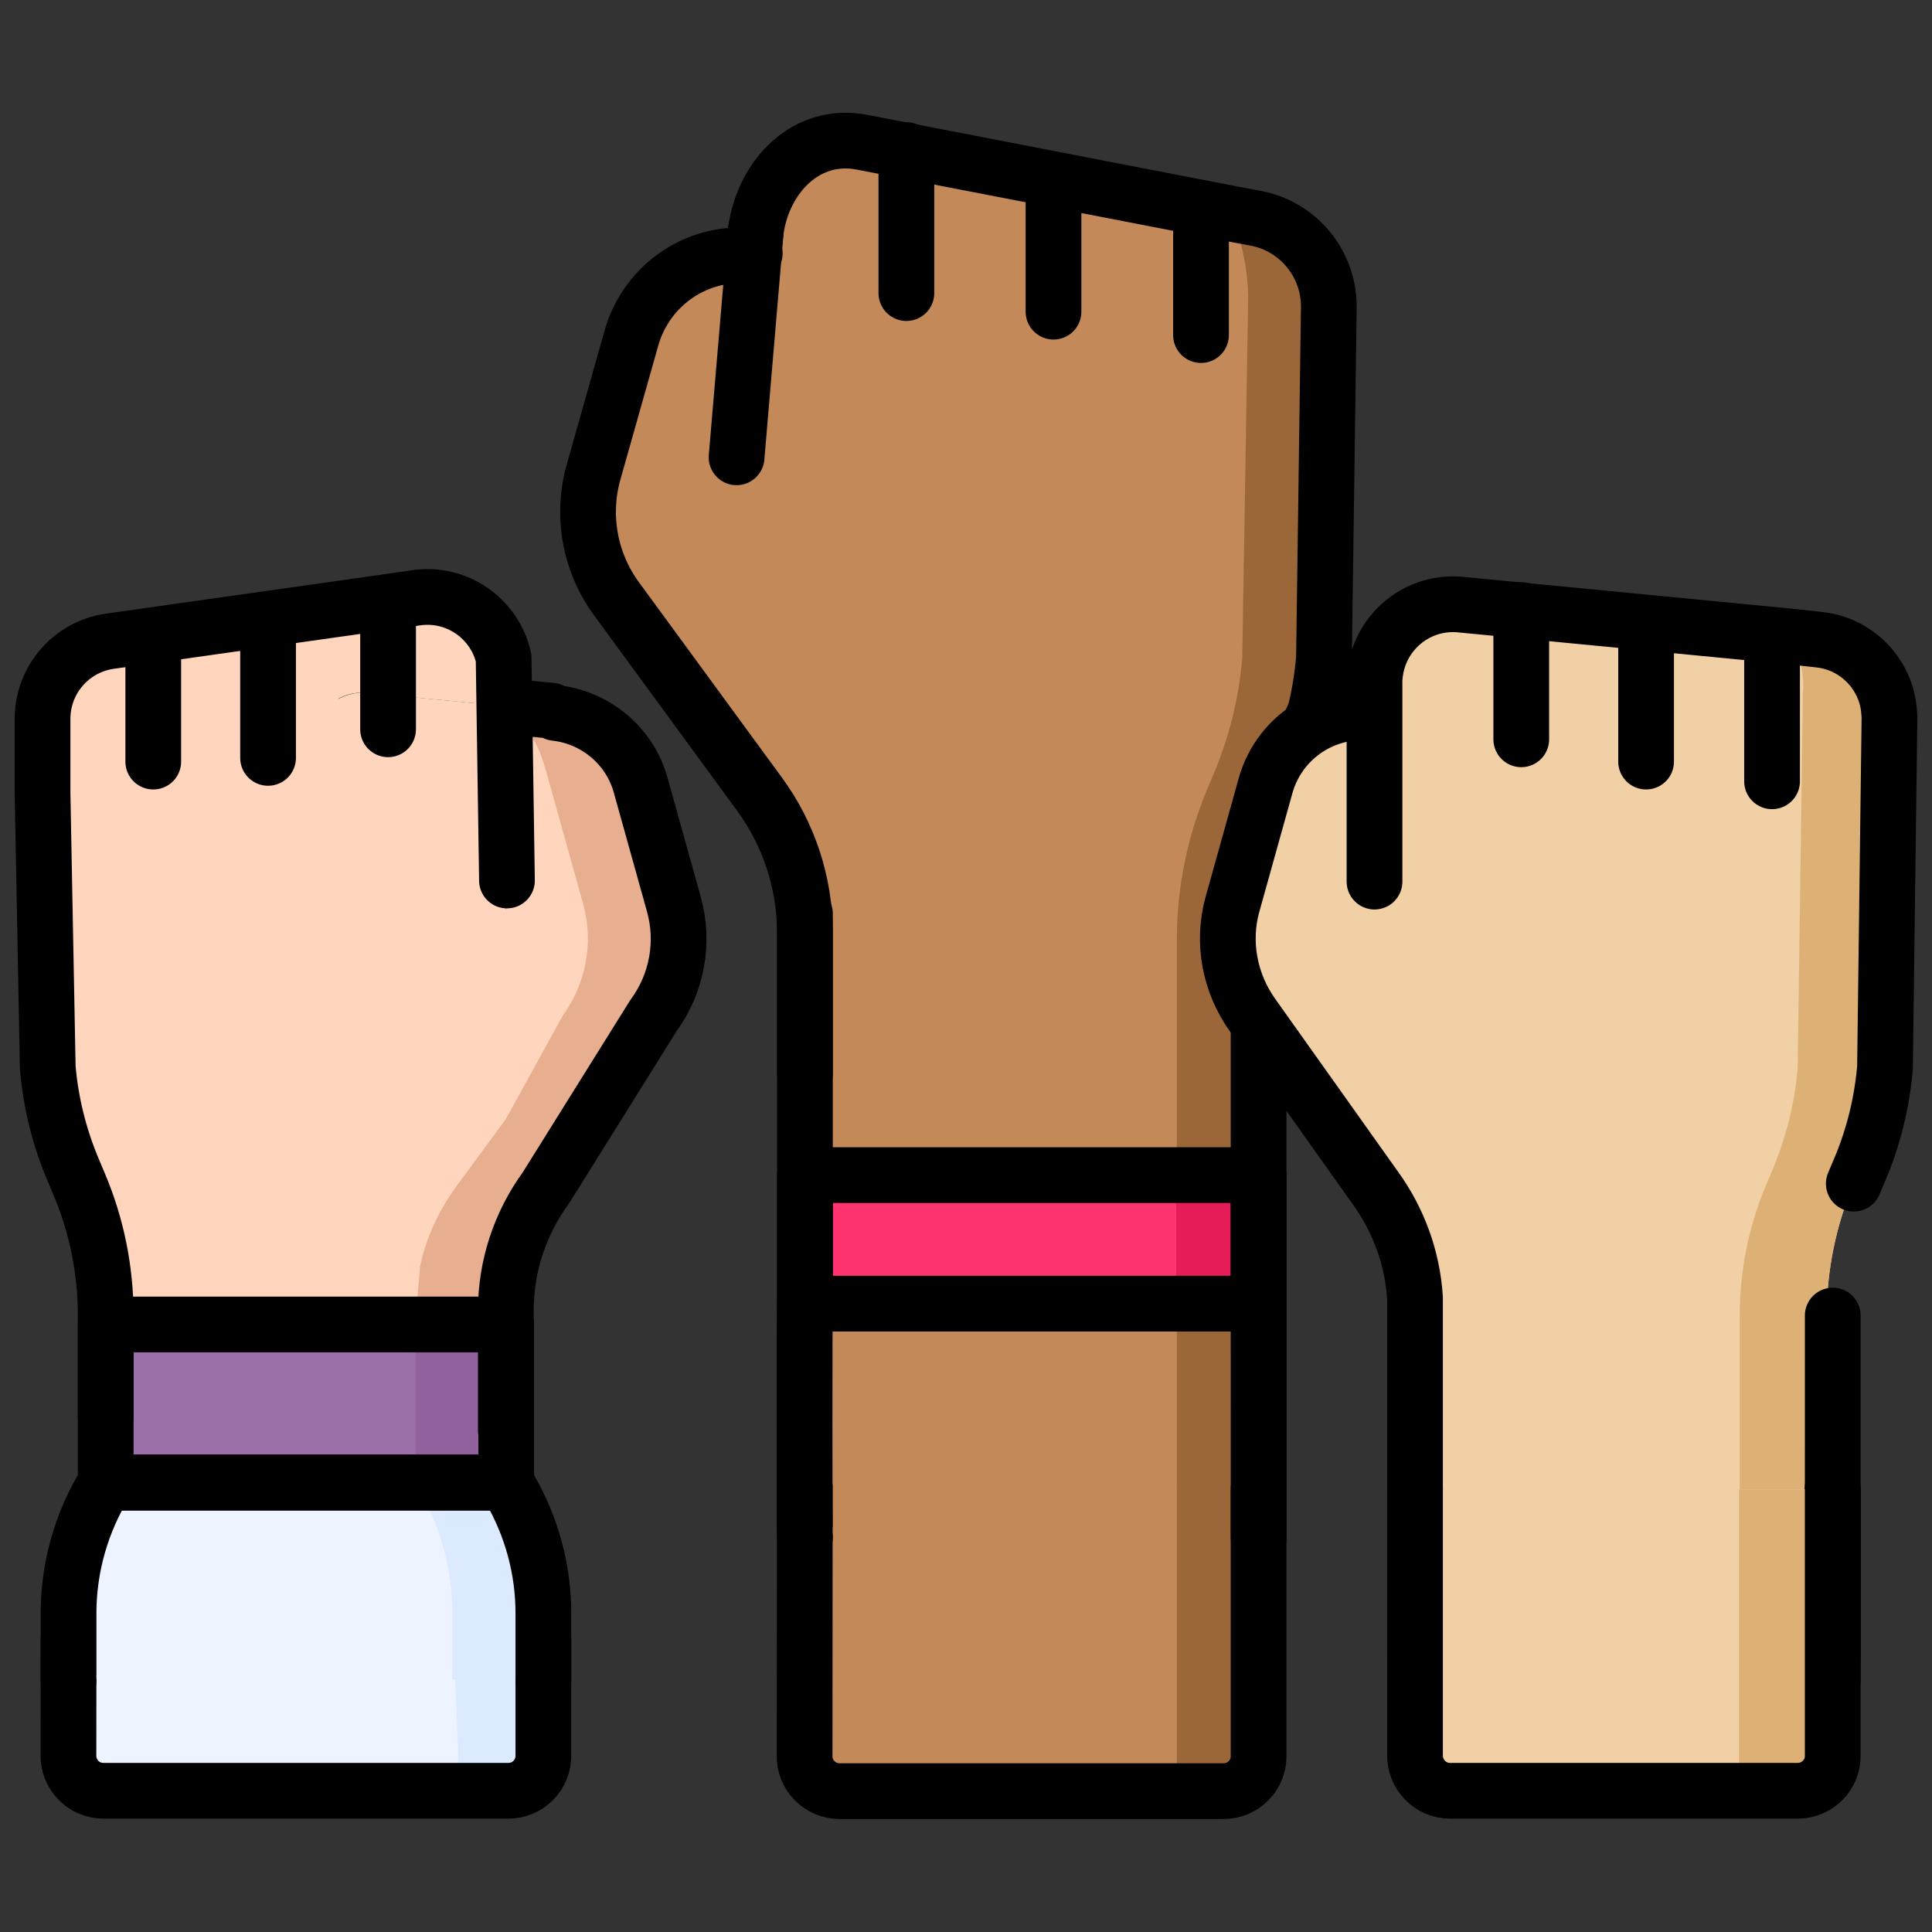 <?xml version="1.0" encoding="UTF-8" standalone="no"?> <!-- Created with Keyshape --> <svg xmlns="http://www.w3.org/2000/svg" viewBox="0 0 520 520" text-rendering="geometricPrecision" shape-rendering="geometricPrecision" style="white-space: pre;"><rect x="0" y="0" width="520" height="520" fill="#333333" stroke="none"/><style> @keyframes persistent-center-hand_t { 0% { transform: translate(0px,0px); } 5.556% { transform: translate(0px,0px); animation-timing-function: cubic-bezier(0,0,0.58,1); } 16.667% { transform: translate(0px,10px); animation-timing-function: cubic-bezier(0.42,0,1,1); } 22.222% { transform: translate(0px,-15px); animation-timing-function: cubic-bezier(0,0,0.58,1); } 50% { transform: translate(0px,10px); animation-timing-function: cubic-bezier(0,0,0.58,1); } 55.556% { transform: translate(0px,0px); } 100% { transform: translate(0px,0px); } } @keyframes persistent-left-hand_t { 0% { transform: translate(0px,0px); } 16.667% { transform: translate(0px,0px); animation-timing-function: cubic-bezier(0,0,0.58,1); } 27.778% { transform: translate(0px,10px); animation-timing-function: cubic-bezier(0.42,0,1,1); } 33.333% { transform: translate(0px,-15px); animation-timing-function: cubic-bezier(0,0,0.58,1); } 61.111% { transform: translate(0px,10px); animation-timing-function: cubic-bezier(0,0,0.58,1); } 66.667% { transform: translate(0px,0px); } 100% { transform: translate(0px,0px); } } @keyframes persistent-right-hand_t { 0% { transform: translate(0px,0px); } 33.333% { transform: translate(0px,0px); animation-timing-function: cubic-bezier(0,0,0.58,1); } 44.444% { transform: translate(0px,10px); animation-timing-function: cubic-bezier(0.42,0,1,1); } 50% { transform: translate(0px,-15px); animation-timing-function: cubic-bezier(0,0,0.58,1); } 77.778% { transform: translate(0px,10px); animation-timing-function: cubic-bezier(0,0,0.58,1); } 83.333% { transform: translate(0px,0px); } 100% { transform: translate(0px,0px); } } </style><g id="persistent-center" stroke="none" stroke-width="1" fill="none" fill-rule="evenodd" transform="translate(258.012,259.965) translate(-99.739,-222.122)"><g id="persistent-center-arm" transform="translate(119.5,378.694) translate(-61.5,-65.55)"><rect id="persistent-Rectangle" fill="#C38959" width="123" height="100" transform="translate(61.5,76.856) translate(-61.5,-50)"></rect><rect id="persistent-Rectangle-2" fill="#9B6739" width="22" height="96" transform="translate(111.477,78.856) translate(-11,-48)"></rect><path id="persistent-Stroke-344" d="M122.477,0L122.477,121.4C122.677,126.7,118.377,131.1,113.077,131.1L9.691,131.1C4.391,131.1,0.09,126.7,0.29,121.4L0.377,0" stroke="#000000" stroke-width="15" stroke-linecap="round" stroke-linejoin="round" transform="translate(61.384,65.55) translate(-61.384,-65.55)"></path></g><g id="persistent-center-hand" transform="translate(99.739,187.947) translate(-99.739,-187.947)" style="animation: 1.8s linear infinite both persistent-center-hand_t;"><path id="persistent-Fill-325" d="M199.477,44.944L198.177,139.244C197.277,149.944,194.677,160.444,190.477,170.444L188.677,174.744C183.277,187.444,180.577,201.144,180.577,214.944L180.577,361.644L58.377,361.644L58.377,85.344L44.177,32.344L45.177,24.044C47.377,9.244,58.977,-2.456,73.777,0.444L172.477,19.544L179.877,20.944C191.377,23.244,199.577,33.344,199.477,44.944Z" fill="#C38959" transform="translate(121.827,171.822) translate(-121.827,-171.822)"></path><path id="persistent-Fill-326" d="M199.477,44.944L198.177,139.244C197.277,149.944,194.677,160.444,190.477,170.444L188.677,174.744C183.277,187.444,180.577,201.144,180.577,214.944L180.577,362.144L158.477,362.144L158.477,214.944C158.477,201.144,161.277,187.444,166.577,174.744L168.377,170.444C172.577,160.544,175.177,150.044,176.077,139.244L177.677,42.244C177.677,42.244,177.877,30.344,172.677,19.544L180.077,20.944C191.377,23.244,199.577,33.344,199.477,44.944Z" fill="#9B6739" transform="translate(178.977,190.344) translate(-178.977,-190.344)"></path><path id="persistent-Fill-331" d="M58.377,256.944L58.377,213.244C58.377,199.744,54.077,186.644,46.177,175.844L7.677,123.344C0.477,113.544,-1.823,100.944,1.477,89.244L11.677,53.144C15.077,41.144,25.377,32.344,37.777,31.044L100.477,24.944C108.677,24.144,116.177,29.544,117.977,37.644C120.077,46.844,113.877,55.944,104.577,57.444L80.177,61.144C73.977,62.144,69.277,67.444,69.277,73.844L69.277,84.844C69.277,90.044,72.677,94.644,77.677,96.244L125.277,110.944L58.377,256.944Z" fill="#C38959" transform="translate(62.639,140.905) translate(-62.639,-140.905)"></path><path id="persistent-Fill-336" fill="#FE336F" d="M58.377,313.044L180.477,313.044L180.477,278.444L58.377,278.444Z" transform="translate(119.427,295.744) translate(-119.427,-295.744)"></path><path id="persistent-Fill-337" fill="#E51C58" d="M158.277,313.044L180.477,313.044L180.477,278.444L158.277,278.444Z" transform="translate(169.377,295.744) translate(-169.377,-295.744)"></path><path id="persistent-Shape" d="M180.477,239.944L180.477,313.144L180.484,375.893M58.377,375.893C58.248,375.893,58.248,313.044,58.377,313.144L58.377,208.044" stroke="#000000" stroke-width="15" stroke-linecap="round" stroke-linejoin="round" transform="translate(119.382,291.969) translate(-119.382,-291.969)"></path><path id="persistent-Stroke-345" d="M44.777,27.444L45.177,24.044C47.377,9.244,58.977,-2.456,73.777,0.444L172.477,19.544L179.877,20.944C191.277,23.144,199.477,33.244,199.378,44.844L198.077,139.144C197.677,144.144,196.877,149.144,195.677,153.944C185.544,175.889,180.477,195.182,180.477,211.822" stroke="#000000" stroke-width="15" stroke-linecap="round" stroke-linejoin="round" transform="translate(122.078,105.911) translate(-122.078,-105.911)"></path><path id="persistent-Stroke-346" d="M58.377,251.044L58.377,213.344C58.377,199.844,54.077,186.744,46.177,175.944L7.677,123.344C0.477,113.544,-1.823,100.944,1.477,89.244L11.677,53.144C15.077,41.144,25.377,32.344,37.777,31.044L44.877,30.344" stroke="#000000" stroke-width="15" stroke-linecap="round" stroke-linejoin="round" transform="translate(29.189,140.694) translate(-29.189,-140.694)"></path><path id="persistent-Stroke-351" stroke="#000000" stroke-width="15" stroke-linecap="round" stroke-linejoin="round" d="M85.677,2.544L85.677,41.044" transform="translate(85.677,21.794) translate(-85.677,-21.794)"></path><path id="persistent-Stroke-352" stroke="#000000" stroke-width="15" stroke-linecap="round" stroke-linejoin="round" d="M125.277,13.844L125.277,46.044" transform="translate(125.277,29.944) translate(-125.277,-29.944)"></path><path id="persistent-Stroke-353" stroke="#000000" stroke-width="15" stroke-linecap="round" stroke-linejoin="round" d="M164.977,18.144L164.977,52.344" transform="translate(164.977,35.244) translate(-164.977,-35.244)"></path><path id="persistent-Stroke-354" stroke="#000000" stroke-width="15" stroke-linecap="round" stroke-linejoin="round" d="M39.977,85.244L45.177,24.044" transform="translate(42.577,54.644) translate(-42.577,-54.644)"></path><path id="persistent-Stroke-355" stroke="#000000" stroke-width="15" stroke-linecap="round" stroke-linejoin="round" d="M58.377,313.044L180.477,313.044L180.477,278.444L58.377,278.444Z" transform="translate(119.427,295.744) translate(-119.427,-295.744)"></path></g></g><g id="persistent-left" stroke="none" stroke-width="1" fill="none" fill-rule="evenodd" transform="translate(97.085,321.378) translate(-85.635,-160.709)"><g id="persistent-left-arm" transform="translate(70.9,292.948) translate(-65.507,-28.47)"><path id="persistent-Fill-334-Copy" d="M1.607,9.039L0.007,47.039C-0.193,52.339,4.007,56.839,9.407,56.839L121.607,56.839C126.907,56.839,131.207,52.439,131.007,47.039L129.407,9.039C129.407,9.039,1.607,9.039,1.607,9.039Z" fill="#EDF4FF" transform="translate(65.507,28.42) translate(-65.507,-28.42)"></path><path id="persistent-Fill-335-Copy" d="M129.307,9.139C129.307,9.139,105.791,9.176,104.907,9.139L106.507,47.139C106.707,52.439,102.507,56.939,97.107,56.939L121.507,56.939C126.807,56.939,131.107,52.539,130.907,47.139L129.307,9.139Z" fill="#DBEAFF" transform="translate(114.01,28.652) translate(-114.01,-28.652)"></path><path id="persistent-Path" d="M1.607,16.039L1.582,47.039C1.382,52.339,5.582,56.839,10.982,56.839L120.007,56.839C125.307,56.839,129.607,52.439,129.407,47.039L129.407,16.039" stroke="#000000" stroke-width="15" stroke-linecap="round" stroke-linejoin="round" transform="translate(65.494,32.939) translate(-65.494,-32.939)"></path></g><g id="persistent-left-hand" transform="translate(85.635,160.659) translate(-85.635,-160.659)" style="animation: 1.8s linear infinite both persistent-left-hand_t;"><path id="persistent-Fill-327" d="M79.5,27.418L112.6,30.618L118.6,31.218C120.7,31.418,122.8,31.918,124.7,32.618L124.7,238.318L17,238.318L17,193.518C17,181.318,14.6,169.318,9.8,158.018L8.2,154.218C4.5,145.418,2.2,136.218,1.4,126.718L0,52.818L0,32.918C0,22.418,7.7,13.518,18.1,12.018L100.7,0.318C113.4,-1.482,124.7,8.418,124.7,21.218L124.7,29.418L99.8,27.018L87.6,25.818C84.7,25.518,81.9,26.118,79.5,27.418Z" fill="#FFD6BD" transform="translate(62.35,160.712) translate(-62.35,-160.712)"></path><path id="persistent-Fill-328" d="M164.4,112.718L135.5,159.018C128.5,168.618,124.7,180.118,124.7,192.018L124.7,230.618L108.7,195.818L65.6,101.818L118.7,88.818C123.1,87.418,126.1,83.418,126.1,78.818L126.1,69.118C126.1,64.918,123.8,61.218,120.4,59.218C119.2,58.518,117.9,58.118,116.6,57.918L105.9,57.318L84.1,54.518C76.9,53.418,71.9,47.218,71.9,40.218C71.9,39.118,72,38.118,72.3,37.018C73.9,29.918,80.6,25.118,87.8,25.818L100,27.018L137.2,30.618L138.2,31.218C149.1,32.418,158.3,40.118,161.2,50.718L170.1,82.618C172.8,92.918,170.8,104.018,164.4,112.718Z" fill="#FFD6BD" transform="translate(118.435,128.184) translate(-118.435,-128.184)"></path><path id="persistent-Fill-329" d="M164.4,112.718L135.5,159.018C128.5,168.618,124.7,180.118,124.7,192.018L124.7,230.618L100.3,195.818L101.6,180.218C103.2,172.618,106.5,165.418,111.1,159.018L124.7,140.518L140,112.718C146.3,104.018,148.4,92.918,145.5,82.618L136.6,50.718C134.2,42.218,132.8,35.518,124.7,32.618L124.7,29.418L137,30.618L138,31.218C148.9,32.418,158.1,40.118,161,50.718L169.9,82.618C172.8,92.918,170.8,104.018,164.4,112.718Z" fill="#E7AF90" transform="translate(135.75,130.018) translate(-135.75,-130.018)"></path><path id="persistent-Fill-332" fill="#9B6FA7" d="M17,238.418L124.8,238.418L124.8,195.818L17,195.818Z" transform="translate(70.9,217.118) translate(-70.9,-217.118)"></path><path id="persistent-Fill-333" fill="#91619E" d="M100.4,238.418L124.8,238.418L124.8,195.818L100.4,195.818Z" transform="translate(112.6,217.118) translate(-112.6,-217.118)"></path><path id="persistent-Fill-334" d="M17,238.418C10.5,248.918,7.55,278.931,7.55,291.331L135.55,291.331C135.55,279.631,131.7,250.318,125.8,240.118L124.8,238.318L17,238.318L17,238.418Z" fill="#EDF4FF" transform="translate(70.9,255.918) translate(-70.9,-255.918)"></path><path id="persistent-Fill-335" d="M134.7,273.618C134.7,261.918,131.6,250.418,125.7,240.218L124.7,238.418L100.3,238.418L101.3,240.218C107.2,250.318,110.3,261.918,110.3,273.618L110.3,291.331L134.7,291.331Z" fill="#DBEAFF" transform="translate(117.5,256.018) translate(-117.5,-256.018)"></path><path id="persistent-Stroke-342" d="M17,220.818L17,193.418C17,181.218,14.6,169.218,9.8,157.918L8.2,154.118C4.5,145.318,2.2,136.118,1.4,126.618L0,52.718L0,32.818C0,22.318,7.7,13.418,18.1,11.918L92.3,1.418L100.6,0.218C111.7,-1.382,121.8,6.018,124.1,16.418L125,76.318" stroke="#000000" stroke-width="15" stroke-linecap="round" stroke-linejoin="round" transform="translate(62.5,110.409) translate(-62.5,-110.409)"></path><path id="persistent-Stroke-343" d="M128.8,29.818L137,30.618L138,31.218C148.9,32.418,158.1,40.118,161,50.718L169.9,82.618C172.8,92.918,170.8,104.018,164.4,112.718L135.5,159.018C128.5,168.618,124.7,180.118,124.7,192.018L124.7,224.418" stroke="#000000" stroke-width="15" stroke-linecap="round" stroke-linejoin="round" transform="translate(147.95,127.118) translate(-147.95,-127.118)"></path><path id="persistent-Stroke-356" stroke="#000000" stroke-width="15" stroke-linecap="round" stroke-linejoin="round" d="M17,238.418L124.8,238.418L124.8,195.818L17,195.818Z" transform="translate(70.9,217.118) translate(-70.9,-217.118)"></path><path id="persistent-Path-2" d="M134.8,291.568L134.8,273.518C134.8,261.818,131.7,250.318,125.8,240.118L124.8,238.318L17,238.318L17,238.418C10.5,248.918,7,261.118,7,273.518L7,291.568" stroke="#000000" stroke-width="15" stroke-linecap="round" stroke-linejoin="round" transform="translate(70.9,255.918) translate(-70.9,-255.918)"></path><path id="persistent-Stroke-358" stroke="#000000" stroke-width="15" stroke-linecap="round" stroke-linejoin="round" d="M93,35.618L93,2.518" transform="translate(93,19.068) translate(-93,-19.068)"></path><path id="persistent-Stroke-359" stroke="#000000" stroke-width="15" stroke-linecap="round" stroke-linejoin="round" d="M60.7,43.318L60.7,10.218" transform="translate(60.7,26.768) translate(-60.7,-26.768)"></path><path id="persistent-Stroke-360" stroke="#000000" stroke-width="15" stroke-linecap="round" stroke-linejoin="round" d="M29.8,44.318L29.8,11.218" transform="translate(29.8,27.768) translate(-29.8,-27.768)"></path></g></g><g id="persistent-right" stroke="none" stroke-width="1" fill="none" fill-rule="evenodd" transform="translate(419.509,322.395) translate(-89.041,-159.762)"><g id="persistent-right-hand" transform="translate(89.041,144.802) translate(-89.041,-144.802)" style="animation: 1.8s linear infinite both persistent-right-hand_t;"><path id="persistent-Fill-330" d="M51.482,228.654L51.482,190.054C51.482,178.154,47.682,166.654,40.682,157.054L6.782,110.754C0.482,102.054,-1.618,90.954,1.282,80.654L10.182,48.754C13.182,38.154,22.282,30.454,33.182,29.254L88.582,23.854C95.782,23.154,104.482,27.954,106.082,35.054C107.982,43.254,100.482,51.254,92.182,52.554L69.682,55.854C64.182,56.754,60.082,61.454,60.082,67.054L60.082,76.754C60.082,81.354,63.082,85.454,67.482,86.854L112.482,99.854L51.482,228.654Z" fill="#F1D0A5" transform="translate(56.241,126.22) translate(-56.241,-126.22)"></path><path id="persistent-Fill-338" d="M177.982,30.954L176.782,124.754C175.982,134.254,173.682,143.554,169.982,152.254L168.382,156.054C163.682,167.254,161.182,179.354,161.182,191.554C162.222,224.781,163.002,249.701,163.522,266.314C163.975,280.794,48.542,280.325,48.972,265.611C49.507,247.287,50.311,219.801,51.382,183.154L39.382,21.254C39.382,8.554,50.482,-1.246,63.082,0.154L150.982,8.654L159.182,9.554C168.982,10.654,176.582,18.354,177.782,27.854C177.882,28.854,177.982,29.854,177.982,30.954Z" fill="#F1D0A5" transform="translate(108.682,138.468) translate(-108.682,-138.468)"></path><path id="persistent-Fill-339" d="M177.782,27.854L176.782,124.754C175.982,134.254,173.682,143.554,169.982,152.254L168.382,156.054C163.682,167.254,161.182,179.354,161.182,191.554C162.426,231.312,163.36,261.131,163.982,281.01C164.282,290.591,137.782,291.419,137.782,279.96C137.782,260.314,137.782,230.846,137.782,191.554C137.782,179.354,140.182,167.354,144.982,156.054L146.582,152.254C150.282,143.454,152.582,134.254,153.382,124.754L154.782,23.754C154.782,23.754,155.882,16.054,150.982,8.554L159.182,9.454C168.982,10.654,176.582,18.354,177.782,27.854Z" fill="#DDB075" transform="translate(157.782,148.465) translate(-157.782,-148.465)"></path><path id="persistent-Shape-2" d="M39.682,18.354C41.182,7.054,51.482,-1.246,63.182,0.154L151.082,8.654L159.282,9.554C169.082,10.654,176.682,18.354,177.882,27.854C177.982,28.854,178.082,29.854,178.082,30.854L176.882,124.654C176.082,134.154,173.782,143.454,170.082,152.154L168.482,155.954M162.818,191.454L162.811,289.604" stroke="#000000" stroke-width="15" stroke-linecap="round" stroke-linejoin="round" transform="translate(108.882,144.802) translate(-108.882,-144.802)"></path><path id="persistent-Shape-3" d="M162.811,238.154C162.811,250.996,162.811,277.267,162.811,283.689M50.382,283.689C50.382,272.903,50.382,236.725,50.382,215.154L50.382,186.654C49.682,175.954,45.982,165.754,39.682,157.054L6.782,110.754C0.482,102.054,-1.618,90.954,1.282,80.654L10.182,48.754C13.182,38.154,22.282,30.454,33.182,29.254" stroke="#000000" stroke-width="15" stroke-linecap="round" stroke-linejoin="round" transform="translate(81.406,156.471) translate(-81.406,-156.471)"></path><path id="persistent-Stroke-347" stroke="#000000" stroke-width="15" stroke-linecap="round" stroke-linejoin="round" d="M78.982,1.554L78.982,36.354" transform="translate(78.982,18.954) translate(-78.982,-18.954)"></path><path id="persistent-Stroke-348" stroke="#000000" stroke-width="15" stroke-linecap="round" stroke-linejoin="round" d="M112.582,7.654L112.582,42.354" transform="translate(112.582,25.004) translate(-112.582,-25.004)"></path><path id="persistent-Stroke-349" stroke="#000000" stroke-width="15" stroke-linecap="round" stroke-linejoin="round" d="M146.482,12.854L146.482,47.654" transform="translate(146.482,30.254) translate(-146.482,-30.254)"></path><path id="persistent-Stroke-350" stroke="#000000" stroke-width="15" stroke-linecap="round" stroke-linejoin="round" d="M39.482,18.354L39.482,74.654" transform="translate(39.482,46.504) translate(-39.482,-46.504)"></path></g><g id="persistent-right-arm" transform="translate(106.599,282.025) translate(-56.219,-37.5)"><rect id="persistent-Rectangle-Copy" fill="#F1D0A5" width="112" height="77.271" transform="translate(56.202,35.5) translate(-56,-41.771)"></rect><rect id="persistent-Rectangle-3" fill="#DDB075" width="25" height="81.271" transform="translate(99.702,37.5) translate(-12.5,-43.771)"></rect><path id="persistent-Stroke-341" d="M112.431,-6.836C112.431,2.807,112.431,44.129,112.431,65.129C112.631,70.429,108.331,74.829,103.031,74.829L9.402,74.829C4.102,74.829,-0.098,70.429,0.002,65.129C0.002,44.708,0.002,3.386,0.002,-6.836" stroke="#000000" stroke-width="15" stroke-linecap="round" stroke-linejoin="round" transform="translate(56.219,46.996) translate(-56.219,-46.996)"></path></g></g></svg>